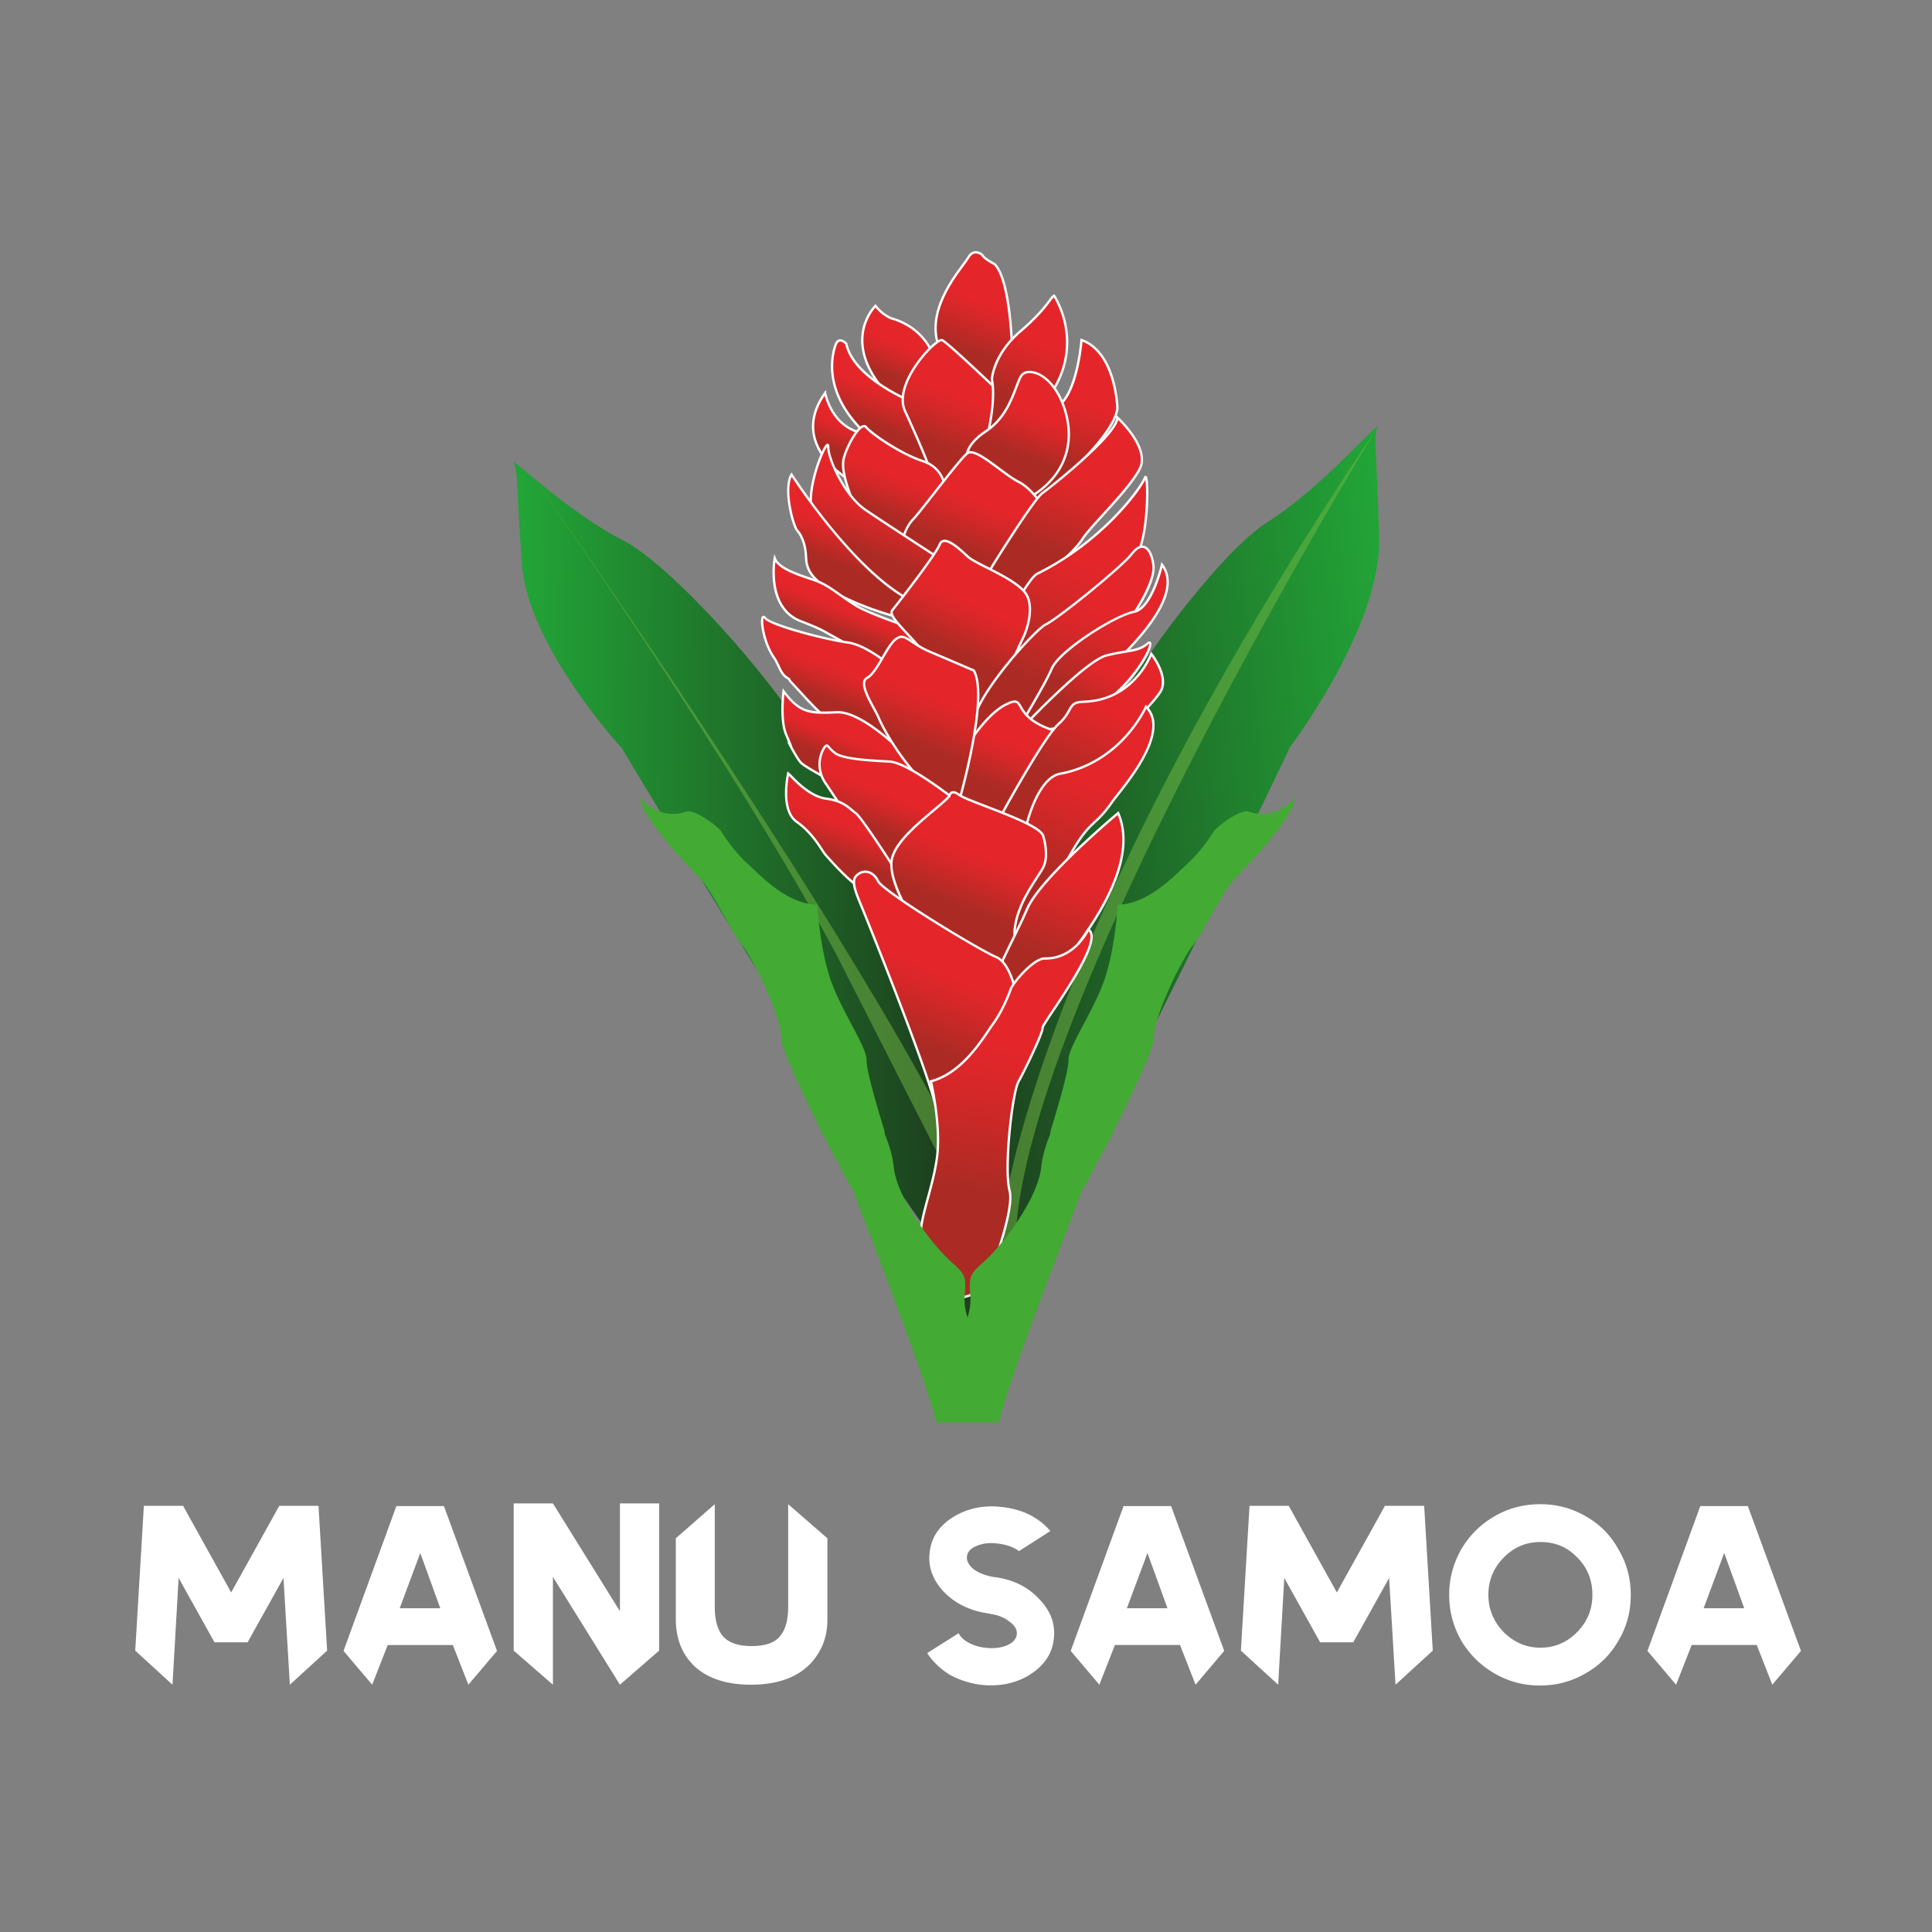 <svg width="400" height="400" fill="none" xmlns="http://www.w3.org/2000/svg"><rect width="100%" height="100%" fill="#808080" stroke="none"/><path d="M267.103 154.626s18.911-24.861 18.432-43.284c-.489-18.431-1.212-20.8-.403-22.79.791-1.972-11.309 12.358-22.786 19.593-11.513 7.249-35.746 41.028-40.896 56.538-5.157 15.501-12.282 53.566-14.841 61.579-2.566 8.004-10.86 42.316-8.791 56.258 2.051 13.959 69.285-127.894 69.285-127.894z" fill="url(#paint0_linear_1124_3095)"/><path opacity=".5" d="M285.131 88.551s-84.721 138.037-73.954 177.807l-3.968-11.725s4.497-56.977 77.922-166.082z" fill="#75B847"/><path d="M128.734 154.897s-19.448-21.081-20.669-38.047c-1.239-16.962-.787-19.21-1.705-20.946-.909-1.75 11.4 10.292 22.494 15.891 11.127 5.593 36.223 34.384 42.308 48.14 6.095 13.756 16.03 48.055 19.078 55.177 3.061 7.099 13.712 37.848 13.102 50.853-.604 12.995-74.608-111.068-74.608-111.068z" fill="url(#paint1_linear_1124_3095)"/><mask id="a" style="mask-type:luminance" maskUnits="userSpaceOnUse" x="106" y="95" width="98" height="172"><path d="M128.734 154.897s-19.448-21.081-20.669-38.047c-1.239-16.962-.787-19.21-1.705-20.946-.909-1.75 11.4 10.292 22.494 15.891 11.127 5.593 36.223 34.384 42.308 48.14 6.095 13.756 16.03 48.055 19.078 55.177 3.061 7.099 13.712 37.848 13.102 50.853-.604 12.995-74.608-111.068-74.608-111.068z" fill="#fff"/></mask><g mask="url(#a)"><path opacity=".5" d="M106.359 93.065s105.678 148.762 102.655 174.998l-35.149-69.05s-16.86-33.738-67.506-105.948z" fill="#75B847"/></g><path d="M209.576 73.344s-.194-15.089-3.62-18.625c0 0-2.17-1.176-2.417-1.691-.249-.516-2.019-1.624-3.084.311-1.042 1.945-10.231 11.396-5.342 19.974 0 0 8.413 13.557 10.447 9.704 2.02-3.843 4.016-9.673 4.016-9.673z" fill="url(#paint2_linear_1124_3095)"/><path d="M204.538 83.948c-3.074 0-9.362-10.076-9.63-10.508-4.191-7.353 1.775-15.357 4.323-18.774.477-.64.854-1.146 1.012-1.441.571-1.038 1.314-1.239 1.838-1.224.804.021 1.502.559 1.677.922.147.307 1.442 1.11 2.314 1.583l.033.018.026.027c3.452 3.564 3.68 18.17 3.688 18.79v.042l-.013.04c-.02.058-2.026 5.89-4.031 9.707-.277.525-.677.8-1.189.817l-.048.001zm-2.507-31.464c-.55 0-1.008.326-1.363.972-.174.324-.541.817-1.05 1.499-2.491 3.342-8.324 11.167-4.294 18.238 1.786 2.878 6.945 10.356 9.245 10.27.331-.01.586-.194.778-.559 1.901-3.617 3.807-9.078 3.987-9.598-.015-.88-.316-15.008-3.525-18.393-.441-.24-2.227-1.238-2.487-1.781-.102-.21-.637-.631-1.254-.648h-.037z" fill="#fff"/><path d="M193.1 73.313s-1.778-5.526-8.597-7.417c0 0-1.797-.677-3.237-2.577 0 0-8.086 7.746 3.52 19.38 0 0 4.606 4.92 5.417 1.376.81-3.527 2.897-10.762 2.897-10.762z" fill="url(#paint3_linear_1124_3095)"/><path d="M188.928 85.6c-1.738 0-4.207-2.615-4.319-2.735-4.241-4.252-6.371-8.479-6.325-12.558.051-4.464 2.701-7.054 2.814-7.162l.196-.188.164.216c1.326 1.75 2.985 2.44 3.122 2.494 6.855 1.907 8.731 7.515 8.749 7.572l.023.07-.02.07c-.021.073-2.095 7.27-2.893 10.75-.181.79-.559 1.269-1.124 1.421a1.477 1.477 0 01-.387.05zm-7.679-21.91c-.597.674-2.444 3.045-2.482 6.633-.04 3.941 2.042 8.048 6.19 12.206.772.825 3.029 2.88 4.232 2.554.384-.103.638-.45.778-1.062.758-3.302 2.655-9.925 2.878-10.701-.106-.293-.588-1.503-1.689-2.872-1.16-1.442-3.267-3.362-6.718-4.319l-.02-.006c-.073-.028-1.739-.67-3.169-2.433z" fill="#fff"/><path d="M170.838 81.348s1.246 7.42 8.282 8.416l-3.911 9.152s-11.904-7.045-4.371-17.568z" fill="url(#paint4_linear_1124_3095)"/><path d="M175.323 99.265l-.237-.14c-.23-.136-5.631-3.388-6.779-8.841-.628-2.982.158-6.036 2.335-9.077l.338-.472.097.573c.012.072 1.303 7.258 8.077 8.216l.313.044-4.144 9.697zm-4.598-17.33c-1.859 2.777-2.513 5.55-1.945 8.249.973 4.617 5.265 7.684 6.318 8.376l3.678-8.606c-5.749-.988-7.596-6.286-8.051-8.018z" fill="#fff"/><path d="M191.431 84.292s-14.484-5.1-16.213-13.118c0 0-1.506-1.682-2.209.212-.706 1.918-3.36 11.106 8.781 20.585 12.146 9.472 16.496 10.4 13.039 3.074-3.454-7.299-3.398-10.753-3.398-10.753z" fill="url(#paint5_linear_1124_3095)"/><path d="M194.86 100.135c-.854 0-2.105-.463-3.783-1.396-2.319-1.29-5.494-3.503-9.436-6.578-5.191-4.052-8.319-8.516-9.297-13.269-.762-3.706.051-6.542.437-7.589.226-.608.561-.959.996-1.041.803-.152 1.587.714 1.62.75l.043.048.013.063c1.681 7.793 15.914 12.89 16.057 12.94l.165.059-.003.174c0 .049.001 3.518 3.375 10.645 1.266 2.685 1.5 4.295.712 4.925-.224.179-.523.269-.899.269zm-20.888-29.407a.56.56 0 00-.106.01c-.257.048-.469.295-.631.733-.371 1.007-1.155 3.74-.417 7.324.954 4.637 4.023 9.006 9.12 12.985 10.201 7.956 12.849 8.244 13.519 7.708.326-.26.648-1.17-.847-4.34-3.053-6.449-3.384-9.892-3.418-10.685a48.282 48.282 0 01-7.343-3.515c-5.12-3.038-8.098-6.287-8.854-9.657-.192-.197-.634-.563-1.023-.563z" fill="#fff"/><path d="M206.412 80.688s-10.181-9.745-11.343-10.26c-1.174-.543-10.367 8.935-7.679 14.705 2.682 5.77 6.3 14.226 6.191 15.565-.106 1.324 4.287 3.11 4.287 3.11l8.729-12.973-.185-10.147z" fill="url(#paint6_linear_1124_3095)"/><path d="M197.958 104.106l-.182-.074c-.761-.309-4.551-1.925-4.437-3.353.094-1.157-3.062-8.76-6.168-15.444-2.029-4.355 2.443-10.526 5.091-13.18.813-.816 2.272-2.14 2.908-1.846 1.164.515 10.364 9.304 11.409 10.304l.072.07.189 10.324-8.882 13.199zm-3.022-33.46c-.354 0-1.806 1.01-3.591 3.128-2.796 3.317-5.245 8.016-3.736 11.257 1.773 3.814 6.344 14.066 6.213 15.686-.062.764 2.217 2.061 3.955 2.792l8.577-12.746-.182-9.97c-2.878-2.753-10.288-9.739-11.202-10.144a.129.129 0 00-.034-.004z" fill="#fff"/><path d="M204.229 90.976s2.08-7.47 1.137-12.444c0 0 .258-5.093 5.838-9.886 5.568-4.784 6.156-6.9 7.029-7.42 0 0 6.457 9.487-.565 20.14-7.034 10.65-13.439 9.61-13.439 9.61z" fill="url(#paint7_linear_1124_3095)"/><path d="M204.721 91.246c-.325 0-.51-.028-.532-.032l-.267-.043.072-.26c.021-.074 2.054-7.475 1.133-12.334l-.005-.029.001-.029c.011-.212.328-5.25 5.922-10.057 3.713-3.19 5.223-5.218 6.034-6.308.437-.586.7-.94 1.029-1.136l.196-.117.128.189c.067.098 1.65 2.455 2.388 6.164.681 3.423.721 8.673-2.952 14.245-2.023 3.064-5.308 7.093-9.463 8.887-1.703.736-3.002.86-3.684.86zm-.186-.489c.549.02 1.896-.037 3.719-.832 2.224-.97 5.626-3.265 9.211-8.692 3.577-5.427 3.543-10.535 2.884-13.865-.591-2.992-1.778-5.126-2.18-5.79-.195.184-.411.474-.702.865-.822 1.105-2.353 3.162-6.107 6.386-5.233 4.496-5.72 9.289-5.752 9.688.485 2.599.149 5.859-.22 8.14a46.599 46.599 0 01-.853 4.1z" fill="#fff"/><path d="M213.35 105.12s17.047-13.538 17.997-20.548c0 0-.253-11.648-7.434-14.172 0 0-.932 12.59-5.838 14.172-4.884 1.583-7.54 8.43-7.357 8.836.19.42 2.632 11.712 2.632 11.712z" fill="url(#paint8_linear_1124_3095)"/><path d="M213.195 105.551l-.083-.38c-.97-4.488-2.468-11.299-2.616-11.666-.129-.286.271-1.276.521-1.84 1.266-2.857 3.765-6.28 6.983-7.323 4.696-1.515 5.662-13.835 5.671-13.96l.023-.315.298.105c3.012 1.059 5.281 3.891 6.562 8.192.959 3.221 1.033 6.174 1.034 6.203v.02l-.002.018c-.402 2.962-3.573 7.35-9.426 13.043a130.803 130.803 0 01-8.661 7.662l-.304.241zm-2.245-12.21c.241.7 2.087 9.198 2.552 11.345 2.289-1.859 16.719-13.8 17.602-20.127-.017-.515-.451-11.218-6.978-13.82-.184 2.03-1.36 12.574-5.977 14.064-4.636 1.501-7.198 7.931-7.199 8.538z" fill="#fff"/><path d="M200.278 95.57s-1.33-2.885 3.911-6.327c5.228-3.459 6.075-9.92 7.348-11.566 1.28-1.633 6.107-.539 8.635 6.276 2.509 6.828 1.031 14.461-7.247 19.168l-12.647-7.551z" fill="url(#paint9_linear_1124_3095)"/><path d="M212.922 103.401l-12.833-7.662-.031-.068c-.058-.125-1.355-3.115 3.998-6.63 3.648-2.414 5.147-6.377 6.139-9 .425-1.121.76-2.007 1.151-2.512.484-.618 1.362-.878 2.409-.715 2.066.323 4.896 2.345 6.643 7.055 2.909 7.914.16 15.19-7.353 19.463l-.123.069zm-12.448-7.995l12.454 7.435c3.792-2.187 6.293-5.074 7.436-8.583 1.025-3.15.88-6.685-.419-10.222-1.674-4.513-4.334-6.443-6.265-6.744-.856-.134-1.586.066-1.953.534-.345.447-.669 1.303-1.079 2.387-1.014 2.68-2.547 6.731-6.326 9.232-2.618 1.72-3.517 3.274-3.809 4.276-.257.877-.103 1.492-.039 1.685z" fill="#fff"/><path d="M195.608 101.127s-.004-4.214-4.596-5.675c-4.561-1.478-10.665-5.698-11.676-7-1.011-1.302-3.733 3.184-4.61 6.304-.875 3.102 1.838 8.555 2.046 10.043.201 1.479 1.603 7.276 1.603 7.276s9.446 4.64 12.551-1.293c3.095-5.933 4.682-9.655 4.682-9.655z" fill="url(#paint10_linear_1124_3095)"/><path d="M185.322 114.042c-.59 0-1.214-.05-1.872-.15-2.755-.419-5.084-1.552-5.182-1.6l-.101-.05-.027-.11c-.057-.238-1.407-5.826-1.608-7.3-.056-.401-.326-1.169-.64-2.057-.814-2.309-2.044-5.797-1.399-8.085.703-2.5 2.79-6.412 4.234-6.694.319-.062.595.045.8.309.927 1.194 6.957 5.425 11.559 6.917 2.454.78 3.62 2.342 4.165 3.513.591 1.27.599 2.347.599 2.392v.049l-.02.046c-.016.037-1.626 3.799-4.69 9.672-1.087 2.078-3.08 3.148-5.818 3.148zm-6.739-2.137c1.016.469 9.338 4.098 12.128-1.235 2.869-5.5 4.459-9.138 4.654-9.59-.016-.482-.272-4.076-4.427-5.397-4.519-1.466-10.68-5.648-11.793-7.082-.092-.118-.189-.157-.326-.13-1.026.2-3.082 3.583-3.86 6.35-.604 2.14.595 5.542 1.389 7.793.336.951.6 1.702.663 2.152.182 1.337 1.376 6.324 1.572 7.139z" fill="#fff"/><path d="M216.585 106.047s-2.336-4.581-5.685-6.276c-3.348-1.705-8.912-7.285-10.633-5.92-1.741 1.366-9.573 11.988-11.309 13.783-1.741 1.804-2.422 5.218-2.605 6.421-.138 1.212 8.207 7.036 8.207 7.036s18.468-2.731 22.025-15.044z" fill="url(#paint11_linear_1124_3095)"/><path d="M194.501 121.344l-.078-.055a115.376 115.376 0 01-4.166-3.07c-4.245-3.299-4.174-3.924-4.144-4.191.162-1.064.83-4.653 2.671-6.562.708-.732 2.499-3.022 4.394-5.445 2.763-3.534 5.895-7.54 6.941-8.36 1.257-.998 3.96 1.012 6.822 3.14 1.429 1.063 2.907 2.162 4.07 2.754 1.771.897 3.252 2.587 4.182 3.846 1.003 1.357 1.583 2.488 1.608 2.536l.043.085-.027.092c-1.474 5.106-5.79 9.357-12.48 12.294-5.033 2.209-9.694 2.915-9.741 2.922l-.095.014zm6.454-27.467a.84.84 0 00-.537.164c-1 .785-4.113 4.765-6.859 8.277-1.986 2.54-3.701 4.734-4.427 5.484-1.742 1.806-2.384 5.271-2.539 6.29-.074.646 4.093 3.994 8.026 6.745.681-.111 4.951-.863 9.533-2.877 4.544-1.996 10.333-5.676 12.173-11.887-.335-.625-2.541-4.571-5.533-6.086-1.2-.611-2.695-1.723-4.14-2.798-2.107-1.567-4.453-3.312-5.697-3.312z" fill="#fff"/><path d="M204.965 117.98s8.952-14.528 10.9-15.926c1.929-1.383 15.631-12.29 15.468-15.619 0 0 6.787 6.213 4.684 10.527-2.116 4.305-10.12 11.829-11.897 14.615-1.772 2.768-7.108 7.353-14.022 12.255-6.921 4.897-5.133-5.852-5.133-5.852z" fill="url(#paint12_linear_1124_3095)"/><path d="M207.073 125.351c-.411 0-.778-.101-1.098-.302-2.175-1.363-1.286-6.874-1.247-7.108l.008-.047.025-.04c.366-.595 8.999-14.587 10.965-15.996 2.31-1.658 15.517-12.343 15.367-15.41l-.029-.588.433.397a24.125 24.125 0 013.167 3.687c1.929 2.814 2.472 5.277 1.572 7.124-1.299 2.643-4.693 6.377-7.686 9.67-1.898 2.088-3.537 3.891-4.225 4.969-1.74 2.718-6.875 7.209-14.086 12.322-1.244.88-2.303 1.322-3.166 1.322zm-1.875-7.285c-.081.53-.776 5.44 1.034 6.574.811.508 2.066.17 3.727-1.006 7.163-5.077 12.251-9.52 13.959-12.187.71-1.113 2.361-2.93 4.274-5.034 2.825-3.108 6.341-6.976 7.61-9.557 1.73-3.55-2.953-8.58-4.288-9.91-1.017 3.985-13.97 14.203-15.506 15.305-1.838 1.317-10.28 14.956-10.81 15.815z" fill="#fff"/><path d="M195.205 116.068s-11.981-7.746-16.083-10.55c-4.108-2.831-7.655-10.31-7.644-13.014.03-2.7-5.148 9.233-3.14 13.774 2.007 4.549 18.962 24.499 24.323 20.23 5.354-4.259 2.544-10.44 2.544-10.44z" fill="url(#paint13_linear_1124_3095)"/><path d="M190.827 127.345c-.395 0-.82-.056-1.272-.167-7.09-1.745-19.718-16.902-21.439-20.802-1.006-2.273-.21-6.117.354-8.206.789-2.924 1.938-5.522 2.516-6.115.166-.17.328-.224.481-.161.228.094.255.377.252.613-.011 2.565 3.396 9.957 7.54 12.812 4.051 2.769 15.956 10.468 16.076 10.546l.06.038.029.065c.029.063 2.825 6.403-2.613 10.73-.541.431-1.206.647-1.984.647zm-19.592-34.847c-.444.582-1.418 2.664-2.205 5.46-.597 2.119-1.452 6.005-.472 8.222.805 1.824 4.246 6.464 8.611 11.073 6.856 7.237 10.775 9.03 12.501 9.455 1.192.293 2.147.162 2.839-.389 2.154-1.713 3.227-3.936 3.189-6.607a10.009 10.009 0 00-.687-3.481c-.94-.608-12.121-7.844-16.026-10.513-4.259-2.935-7.761-10.561-7.75-13.215v-.005z" fill="#fff"/><path d="M196.719 142.747s3.678-5.603 7.029-10.161c1.587-2.143 3.086-4.052 4.104-5.024 3.129-3.034 5.3-7.985 6.97-8.813 13.738-6.814 21.525-17.929 22.226-19.833.705-1.909.967 12.105-1.872 16.333-2.732 4.057-5.106 5.924-5.106 5.924s.679 1.112-6.638 4.893c-7.312 3.771-28.976 29.871-30.044 25.494-1.062-4.373 3.331-8.813 3.331-8.813z" fill="url(#paint14_linear_1124_3095)"/><path d="M193.97 152.293a.93.93 0 01-.248-.032c-.202-.056-.465-.214-.57-.644-.449-1.85-.002-4.002 1.293-6.225a15.465 15.465 0 012.083-2.797c.244-.37 3.807-5.776 7.024-10.152 1.916-2.587 3.228-4.193 4.131-5.055 1.543-1.496 2.845-3.456 3.993-5.186 1.197-1.802 2.143-3.226 3.038-3.67 7.293-3.617 12.691-8.364 15.935-11.709 3.894-4.016 5.868-7.169 6.17-7.99.032-.087.117-.316.329-.335.057-.005.2.001.301.172.635 1.073.498 12.885-2.074 16.714-2.426 3.603-4.546 5.472-5.048 5.89a.706.706 0 01-.028.178c-.2.713-1.534 2.13-6.757 4.828-3.234 1.668-9.326 7.771-15.219 13.674-7.599 7.612-12.46 12.338-14.353 12.339zm43.163-52.97c-1.353 2.806-9.217 13.2-22.204 19.643-.779.385-1.739 1.831-2.85 3.504-1.162 1.75-2.479 3.733-4.06 5.266-.872.833-2.205 2.466-4.078 4.994-3.308 4.5-6.985 10.094-7.021 10.15l-.031.038c-.042.043-4.285 4.396-3.267 8.585.053.217.151.27.23.292.047.014.099.02.156.02 1.791 0 8.252-6.472 13.973-12.203 5.919-5.929 12.039-12.059 15.339-13.761 6.241-3.225 6.513-4.451 6.523-4.584l-.092-.152.169-.132c.023-.019 2.379-1.896 5.054-5.869 1.436-2.138 1.965-6.697 2.153-9.225.23-3.102.149-5.597.006-6.565z" fill="#fff"/><path d="M187.66 128.173s-5.322-.995-11.893-4.007c-8.146-3.707-8.811-6.403-8.887-8.917-.086-2.523-.923-4.4-1.809-5.399-.884-.995-2.966-8.723-1.189-11.594 0 0 13.093 20.502 25.162 26.308 12.08 5.779-1.384 3.609-1.384 3.609z" fill="url(#paint15_linear_1124_3095)"/><path d="M192.024 128.815c-.372 0-.805-.016-1.309-.05-1.551-.106-3.078-.351-3.094-.353l-.006-.001c-.053-.01-5.427-1.035-11.949-4.025-8.194-3.73-8.946-6.447-9.028-9.129-.073-2.134-.727-4.095-1.748-5.246-1.011-1.139-3.004-8.991-1.214-11.882l.202-.327.207.324c.033.05 3.323 5.184 8.042 10.958 4.347 5.318 10.828 12.283 17.022 15.262 3.855 1.845 5.393 2.973 5.143 3.775-.105.335-.481.694-2.268.694zm-4.322-.88c3.169.51 5.975.529 6.128.041.039-.124-.015-.861-4.891-3.194-11.13-5.354-23.247-23.33-25.037-26.051-1.381 3.027.586 10.099 1.349 10.959 1.095 1.233 1.794 3.308 1.87 5.551.077 2.525.804 5.09 8.746 8.705 6.412 2.939 11.69 3.961 11.835 3.989z" fill="#fff"/><path d="M192.285 131.252s-11.273-3.73-14.497-5.544c-3.224-1.795-5.777-4.345-8.772-5.439-3.023-1.086-7.726-2.343-8.617-4.676 0 0-1.906 10.129 5.275 12.969 1.804.719 3.819 1.487 5.232 2.297 4.237 2.419 6.835 3.5 7.902 5.833 1.429 3.115 10.495 2.636 10.495 2.636s8.262-.845 2.982-8.076z" fill="url(#paint16_linear_1124_3095)"/><path d="M187.966 139.599c-2.634 0-8.229-.302-9.377-2.806-.852-1.864-2.707-2.891-5.779-4.592-.639-.354-1.301-.72-2.023-1.132-1.246-.714-2.957-1.393-4.612-2.048l-.589-.235c-3.021-1.194-4.916-3.871-5.481-7.739-.422-2.894.038-5.394.058-5.499l.158-.841.305.799c.722 1.891 4.243 3.089 7.073 4.051.494.168.962.327 1.399.484 1.798.657 3.413 1.81 5.123 3.03 1.167.834 2.374 1.695 3.686 2.426 3.168 1.782 14.343 5.488 14.456 5.525l.073.025.046.062c1.68 2.302 2.194 4.229 1.526 5.727-1.04 2.335-4.531 2.718-4.679 2.733-.087.005-.602.03-1.363.03zm-27.426-23.254c-.262 2.323-.598 9.689 5.224 11.992l.589.234c1.671.662 3.398 1.347 4.674 2.078.719.41 1.379.776 2.018 1.129 3.05 1.689 5.065 2.805 5.984 4.813 1.345 2.932 10.174 2.501 10.263 2.496.021-.003 3.35-.37 4.275-2.449.585-1.316.104-3.059-1.43-5.181-1.065-.353-11.36-3.79-14.466-5.538-1.335-.743-2.553-1.613-3.731-2.454-1.682-1.201-3.271-2.335-5.006-2.969a87.26 87.26 0 00-1.391-.481c-2.602-.885-5.77-1.962-7.003-3.67z" fill="#fff"/><path d="M212.038 131.591s2.751-6.149-.07-9.224c-2.788-3.066-9.946-5.562-11.642-7.172-1.73-1.619-4.909-4.621-5.777-2.45-.864 2.147-8.399 11.851-9.792 13.583-1.4 1.732 7.052 7.352 9.957 14.203 2.912 6.847 11.065 7.669 12.207 3.514 1.103-4.156 5.117-12.454 5.117-12.454z" fill="url(#paint17_linear_1124_3095)"/><path d="M202.961 146.817c-2.89 0-6.638-1.882-8.47-6.191-1.488-3.507-4.427-6.669-6.788-9.21-2.374-2.554-3.942-4.241-3.135-5.24 1.758-2.187 8.931-11.471 9.756-13.522.195-.488.511-.784.939-.879 1.424-.318 3.685 1.8 5.181 3.2l.046.043c.658.625 2.21 1.409 4.008 2.316 2.652 1.339 5.952 3.006 7.647 4.87 1.206 1.314 1.605 3.378 1.153 5.97a16.384 16.384 0 01-1.041 3.516l-.003.006c-.04.083-4.016 8.325-5.1 12.411-.429 1.559-1.836 2.566-3.765 2.696-.14.009-.283.014-.428.014zm-7.386-34.592a.919.919 0 00-.207.022c-.266.059-.461.251-.596.587-.901 2.242-8.796 12.363-9.828 13.646-.544.672 1.151 2.496 3.113 4.607 2.387 2.568 5.358 5.765 6.879 9.35 1.832 4.307 5.649 6.069 8.421 5.883 1.74-.117 2.953-.969 3.33-2.339 1.087-4.095 5.026-12.276 5.13-12.491.071-.16 2.629-6.063-.029-8.96-1.636-1.799-4.892-3.443-7.508-4.764-1.832-.925-3.413-1.723-4.122-2.396l-.044-.041c-1.179-1.104-3.316-3.104-4.539-3.104z" fill="#fff"/><path d="M185.407 138.655s-5.727-5.124-9.991-5.653c-4.28-.538-15.854-3.559-17.005-5.051-1.178-1.492-.749 4.499 1.856 8.235.943 1.338 1.284 3.174 2.526 4.024 1.257.846 0 0 1.248 1.284 1.261 1.294 5.324 6.069 7.737 7.697 2.403 1.645 9.367 5.887 9.367 5.887s10.337 4.866 8.399-1.84c-1.912-6.706-4.137-14.583-4.137-14.583z" fill="url(#paint18_linear_1124_3095)"/><path d="M187.316 157.021c-2.574 0-6.082-1.633-6.275-1.724l-.022-.012c-.07-.042-6.997-4.264-9.378-5.895-1.877-1.266-4.663-4.329-6.507-6.356-.525-.577-.978-1.075-1.267-1.371-.528-.544-.656-.75-.683-.892-.077-.058-.253-.176-.527-.361-.825-.565-1.276-1.529-1.713-2.462-.26-.556-.529-1.132-.875-1.623-.979-1.403-1.79-3.348-2.227-5.335-.108-.493-.616-2.972.008-3.435.106-.078.39-.211.75.246 1.043 1.353 12.32 4.392 16.845 4.962 1.807.224 4.062 1.255 6.702 3.064a37.943 37.943 0 013.42 2.647l.053.047.019.068a7255.1 7255.1 0 004.137 14.582c.445 1.539.296 2.639-.442 3.268-.493.421-1.209.582-2.018.582zm-6.057-2.156c.142.066 1.591.73 3.236 1.2 2.221.635 3.786.637 4.526.006.58-.495.678-1.426.291-2.766-1.798-6.3-3.896-13.725-4.119-14.516-.582-.509-5.881-5.059-9.808-5.547-3.87-.487-15.885-3.482-17.166-5.143a.688.688 0 00-.107-.114c-.298.596.179 4.946 2.353 8.063.37.525.648 1.12.917 1.695.428.914.832 1.778 1.547 2.267.718.484.736.496.733.669.019.041.113.195.552.646.295.303.728.78 1.278 1.384 1.717 1.887 4.591 5.047 6.421 6.281 2.326 1.593 9.024 5.679 9.346 5.875z" fill="#fff"/><path d="M233.091 129.43s6.299-8.339 5.707-12.517c-.493-3.513-2.265-5.083-4.432-2.284-2.166 2.818-15.46 13.567-17.895 14.683-2.431 1.104-21.622 22.221-12.98 24.057 8.65 1.854 29.03-17.301 29.636-23.396" fill="url(#paint19_linear_1124_3095)"/><path d="M204.75 153.737c-.455 0-.893-.042-1.311-.131-1.44-.307-2.244-1.136-2.389-2.467-.377-3.462 3.996-9.599 6.636-12.949 3.562-4.52 7.593-8.602 8.684-9.098 2.399-1.1 15.616-11.764 17.804-14.61 1.167-1.509 2.118-1.638 2.711-1.48 1.061.281 1.845 1.695 2.152 3.877.599 4.229-5.494 12.353-5.753 12.697l-.386-.292c.062-.082 6.231-8.306 5.66-12.337-.274-1.952-.946-3.252-1.797-3.478-.647-.172-1.409.281-2.204 1.308-2.209 2.873-15.561 13.643-17.986 14.755-.897.408-4.747 4.188-8.506 8.958-4.479 5.684-6.8 10.158-6.534 12.597.122 1.115.779 1.784 2.009 2.045 3.028.65 7.909-1.338 13.746-5.597 7.816-5.702 15.252-14.084 15.6-17.586l.481.047c-.366 3.68-7.747 12.058-15.796 17.93-3.108 2.268-8.636 5.81-12.821 5.811z" fill="#fff"/><path d="M240.578 116.913s-2.094 9.094-5.793 9.758c-3.672.656-15.465 7.94-17.07 11.848-1.646 3.911-7.846 13.624-7.719 14.185.133.575 12.15-6.081 13.842-8.659 1.673-2.578 23.111-18.685 16.74-27.132z" fill="url(#paint20_linear_1124_3095)"/><path d="M210.045 152.979a.288.288 0 01-.285-.22c-.072-.317.501-1.348 2.79-5.273 1.807-3.099 4.056-6.956 4.941-9.06 1.044-2.54 5.837-5.918 7.85-7.252 3.722-2.467 7.588-4.417 9.401-4.741 3.5-.628 5.579-9.485 5.599-9.574l.117-.506.312.414c2.242 2.973 1.392 7.202-2.527 12.57-3.239 4.437-7.91 8.782-11.002 11.657-1.601 1.489-2.866 2.665-3.201 3.183-1.617 2.464-12.706 8.802-13.995 8.802zm.19-.288zm30.447-35.197c-.518 1.987-2.53 8.818-5.855 9.415-3.781.676-15.359 7.977-16.889 11.702-.899 2.136-3.156 6.007-4.97 9.118-1.14 1.955-2.312 3.966-2.643 4.708 1.881-.642 11.788-6.206 13.309-8.525.368-.566 1.589-1.701 3.278-3.272 3.078-2.863 7.729-7.189 10.941-11.588 3.585-4.912 4.535-8.797 2.829-11.558z" fill="#fff"/><path d="M211.732 150.593s12.892-13.729 17.319-14.877c4.427-1.14 6.471-.733 8.484-2.424 1.894-1.61-.561 5.218-7.353 11.016-7.525 6.411-13.143 7.619-18.45 6.285z" fill="url(#paint21_linear_1124_3095)"/><path d="M215.514 151.315c-1.279 0-2.554-.164-3.842-.488l-.399-.1.282-.3c.528-.562 12.991-13.793 17.435-14.945 1.577-.407 2.828-.613 3.931-.796 1.932-.319 3.208-.53 4.457-1.579.495-.421.761-.32.897-.16.462.542-.561 2.634-1.577 4.261-.929 1.485-2.989 4.406-6.36 7.283-5.428 4.626-10.145 6.824-14.824 6.824zm-3.319-.86c5.687 1.278 11.206-.688 17.829-6.332 5.493-4.689 7.997-9.949 7.893-10.806a1.154 1.154 0 00-.227.159c-1.352 1.136-2.68 1.355-4.69 1.688-1.094.18-2.333.385-3.89.786-3.946 1.023-14.988 12.481-16.915 14.505z" fill="#fff"/><path d="M188.683 157.538s-9.65-10.341-15.425-10.07c-5.781.276-7.748.05-11.031-4.355 0 0-.75 5.915.525 8.94 1.189 2.817 1.108 2.736 1.108 2.736s1.279 2.383 1.915 3.066c.619.696 3.28 2.098 6.258 3.87 2.978 1.755 22.135.887 16.65-4.187z" fill="url(#paint22_linear_1124_3095)"/><path d="M178.179 162.793c-2.665 0-5.25-.26-6.268-.859-.847-.505-1.686-.989-2.425-1.416-1.987-1.147-3.422-1.975-3.891-2.503-.645-.694-1.894-3.013-1.947-3.112l-.765-1.424.347.344c-.16-.39-.385-.93-.7-1.676-1.285-3.05-.572-8.82-.541-9.064l.075-.595.358.481c3.28 4.4 5.213 4.525 10.826 4.257 2.455-.114 5.835 1.563 10.042 4.988a63.16 63.16 0 015.565 5.153c1.378 1.278 1.151 2.24.718 2.822-1.375 1.85-6.567 2.378-8.735 2.519-.857.056-1.763.085-2.659.085zm-14.105-8.118c.012.023 1.272 2.362 1.879 3.015.421.473 1.975 1.37 3.774 2.409.741.428 1.581.913 2.431 1.418 1.107.653 4.825.957 8.649.708 4.31-.28 7.521-1.171 8.378-2.324.171-.23.692-.93-.665-2.185l-.013-.013c-.024-.025-2.44-2.605-5.526-5.117-4.053-3.298-7.41-4.983-9.71-4.877-5.473.262-7.659.142-10.866-3.965-.147 1.571-.429 5.843.571 8.215.716 1.697 1.013 2.399 1.095 2.717l.003-.001z" fill="#fff"/><path d="M199.339 155.816s4.423-7.814 9.064-10.021c4.64-2.207.05 2.903 11.421 5.946l-10.998 18.725-10.099-1.451.253-13.164" fill="url(#paint23_linear_1124_3095)"/><path d="M208.954 170.729l-10.472-1.505.258-13.377.483.009-.249 12.95 9.728 1.398 10.755-18.313c-6.207-1.724-7.548-4.045-8.354-5.441-.596-1.033-.756-1.311-2.594-.437-4.52 2.149-8.913 9.844-8.957 9.922l-.421-.238a43.021 43.021 0 012.809-4.21c2.26-2.99 4.401-4.978 6.361-5.911 2.151-1.022 2.542-.545 3.221.632.782 1.354 2.09 3.62 8.366 5.299l.307.083-11.241 19.139z" fill="#fff"/><path d="M198.202 167.234s6.699-22.602 3.42-28.408c0 0-4.115-1.781-8.811-3.766-4.694-1.954-5.342-4.161-7.282-2.781-1.931 1.397-3.921 6.991-6.01 8.076-2.062 1.067 1.612 6.308 2.358 8.162.783 1.877 6.905 13.987 16.325 18.717z" fill="url(#paint24_linear_1124_3095)"/><path d="M198.35 167.579l-.258-.129c-9.014-4.527-15.26-16.012-16.439-18.84-.174-.433-.514-1.059-.907-1.784-1.085-1.999-2.436-4.487-2.009-5.878a1.31 1.31 0 01.67-.808c1.052-.546 2.126-2.388 3.166-4.169.962-1.649 1.87-3.206 2.813-3.888 1.304-.927 2.143-.367 3.534.561.9.6 2.133 1.422 3.983 2.193a1243.07 1243.07 0 018.814 3.767l.075.033.04.07c1.389 2.46 1.236 8.027-.454 16.547-1.253 6.314-2.929 11.992-2.945 12.048l-.083.277zm-11.681-35.488c-.314 0-.627.119-1.001.385-.858.621-1.783 2.206-2.678 3.739-1.074 1.84-2.184 3.744-3.36 4.354a.831.831 0 00-.43.521c-.368 1.197.984 3.687 1.971 5.506.4.738.746 1.375.93 1.831 1.152 2.763 7.208 13.91 15.949 18.458.748-2.602 6.308-22.46 3.399-27.87-.583-.252-4.437-1.917-8.733-3.732-1.892-.788-3.148-1.625-4.064-2.237-.881-.587-1.432-.955-1.983-.955z" fill="#fff"/><path d="M206.92 169.453s9.098-16.758 12.234-19.552c3.143-2.795 1.791-4.522 5.142-4.608 8.415-.227 12.548-6.294 14.081-9.903 0 0 3.893 4.911 1.773 7.985-2.139 3.075-3.202 3.148-4.911 6.897-2.528 5.544-3.166 2.735-7.195 7.176-4.047 4.422-12.175 18.571-21.124 12.005z" fill="url(#paint25_linear_1124_3095)"/><path d="M211.726 171.393c-1.711 0-3.365-.581-4.95-1.745l-.171-.125.101-.185c.373-.686 9.155-16.827 12.286-19.617 1.26-1.121 1.772-2.052 2.184-2.8.601-1.093.999-1.816 3.112-1.87 3.653-.098 6.839-1.317 9.468-3.623 2.484-2.178 3.821-4.777 4.397-6.133l.159-.374.253.319c.164.206 3.979 5.088 1.782 8.273-.818 1.176-1.487 1.925-2.078 2.587-.986 1.104-1.764 1.976-2.812 4.272-1.484 3.255-2.366 3.716-3.588 4.354-.872.455-1.957 1.022-3.647 2.884-.686.75-1.484 1.773-2.407 2.957-2.255 2.892-5.061 6.492-8.286 8.741-1.993 1.39-3.932 2.085-5.803 2.085zm-4.493-2.012c7.164 5.045 13.798-3.465 18.2-9.111.93-1.192 1.733-2.222 2.432-2.986 1.746-1.925 2.874-2.514 3.78-2.987 1.179-.615 1.957-1.022 3.372-4.125 1.078-2.364 1.918-3.305 2.892-4.395.581-.65 1.24-1.388 2.041-2.54 1.688-2.447-.721-6.236-1.522-7.367-.666 1.462-2.015 3.872-4.353 5.922-2.717 2.382-6.005 3.641-9.774 3.743-1.836.047-2.125.572-2.701 1.619-.407.739-.965 1.752-2.286 2.928-2.892 2.576-11.071 17.452-12.081 19.299z" fill="#fff"/><path d="M198.689 166.334s-10.44-8.425-14.529-8.66c-4.081-.217-9.623-.516-11.249-1.745-1.616-1.235-1.506-2.004-2.125-1.294-.593.71-2.257 4.007.147 7.543 2.417 3.527 3.679 5.878 6.43 8.198 2.738 2.297 5.684 9.012 10.197 10.486 4.515 1.484 11.129-14.528 11.129-14.528z" fill="url(#paint26_linear_1124_3095)"/><path d="M188.157 181.199c-.227 0-.451-.035-.671-.107-2.97-.97-5.235-4.093-7.232-6.849-1.073-1.48-2.087-2.878-3.045-3.682-2.232-1.882-3.521-3.822-5.152-6.279-.415-.624-.843-1.269-1.322-1.968-2.486-3.657-.738-7.11-.133-7.834.188-.216.355-.357.566-.359.256.002.42.189.678.476.254.284.603.673 1.214 1.139 1.572 1.189 7.314 1.494 11.114 1.696 1.742.101 4.743 1.601 8.922 4.46a103.308 103.308 0 015.746 4.253l.141.114-.069.167c-.261.631-6.158 14.773-10.757 14.773zm-16.994-26.595c.005.003-.048.024-.193.19-.552.661-2.151 3.841.164 7.248.481.701.91 1.347 1.326 1.973 1.673 2.519 2.882 4.339 5.061 6.176 1.003.842 2.033 2.263 3.124 3.768 1.955 2.696 4.17 5.752 6.992 6.674 3.483 1.144 8.877-9.72 10.76-14.224-1.258-1-10.538-8.28-14.25-8.494-4.088-.217-9.689-.514-11.38-1.794-.648-.495-1.029-.92-1.281-1.201-.126-.141-.269-.3-.323-.316z" fill="#fff"/><path d="M237.261 146.324s-5.01 11.531-17.785 13.873c-4.18.76-6.853 8.8-7.628 13.846-.767 5.047-5.237 23.197-2.517 24.436 2.729 1.231 11.438-20.072 11.438-20.072 4.898-9.058 5.653-6.824 9.469-12.349 1.664-2.442 12.531-14.254 7.023-19.734z" fill="url(#paint27_linear_1124_3095)"/><path d="M209.575 198.773a.818.818 0 01-.342-.073c-2.117-.964-.526-9.887 1.441-19.74.411-2.06.767-3.839.936-4.953.802-5.221 3.548-13.271 7.824-14.048 6.524-1.196 10.961-4.861 13.534-7.725 2.796-3.112 4.06-5.978 4.072-6.007l.142-.324.251.249c4.895 4.872-2.632 14.449-5.847 18.538-.514.655-.92 1.172-1.147 1.504-1.533 2.219-2.577 3.2-3.587 4.148-1.509 1.418-2.935 2.756-5.863 8.169-.38.931-7.764 18.884-11.004 20.176a1.101 1.101 0 01-.41.086zm27.754-52.025c-.419.851-1.7 3.245-3.989 5.796-2.625 2.925-7.153 6.669-13.819 7.891-2.239.407-3.909 3.042-4.916 5.181-1.131 2.403-2.072 5.567-2.517 8.464-.171 1.124-.527 2.909-.94 4.975-.735 3.684-1.651 8.269-2.127 12.095-.673 5.414-.148 6.855.412 7.11.1.045.223.038.373-.022 2.453-.978 8.098-13.459 10.741-19.922l.011-.024c2.969-5.491 4.423-6.857 5.963-8.302.991-.931 2.017-1.894 3.519-4.07.235-.344.646-.867 1.166-1.529 3.078-3.916 10.212-12.992 6.123-17.643z" fill="#fff"/><path d="M185.773 180.718s-7.366-11.545-8.617-12.381c-1.25-.842-2.301-2.487-6.129-2.985-3.839-.515-7.222-4.748-7.841-5.223 0 0-1.741 7.561 1.75 10.007 3.482 2.447 5.141 5.833 5.89 6.728.755.896 5.404 6.142 7.624 7.096 2.243.954 8.94 4.693 8.94 4.693s1.218-4.987-1.617-7.935z" fill="url(#paint28_linear_1124_3095)"/><path d="M187.549 189.019l-.278-.155c-.066-.037-6.711-3.743-8.916-4.682-2.475-1.063-7.663-7.101-7.714-7.162-.18-.215-.401-.553-.681-.981-.939-1.437-2.512-3.842-5.163-5.705-1.495-1.047-2.286-3.163-2.287-6.119a20.42 20.42 0 01.44-4.14l.084-.367.299.229c.124.096.318.295.61.596 1.211 1.247 4.046 4.167 7.116 4.58 3.063.398 4.377 1.505 5.433 2.394.276.233.537.453.799.629 1.263.845 8.224 11.729 8.673 12.431 1.191 1.249 1.855 3.052 1.922 5.217.05 1.629-.249 2.875-.262 2.927l-.075.308zm-24.212-28.415c-.295 1.604-1.118 7.333 1.737 9.334 2.728 1.917 4.332 4.37 5.291 5.837.271.414.485.742.646.934.994 1.179 5.459 6.137 7.534 7.028 1.989.847 7.349 3.809 8.673 4.544.201-1.124.687-4.997-1.62-7.396l-.029-.037c-2.041-3.199-7.556-11.647-8.547-12.31a9.984 9.984 0 01-.842-.661c-1.007-.849-2.261-1.905-5.184-2.285-3.238-.435-6.155-3.439-7.4-4.723l-.259-.265z" fill="#fff"/><path d="M216.016 173.175s1.169 3.663.101 6.136c-1.046 2.488-8.408 10.491-5.331 18.26 3.098 7.778-3.604 4.038-3.604 4.038l-17.274-9.767s-6.57-9.569-5.164-14.358c1.384-4.779 9.523-10.052 11.814-12.657 0 0 .214-1.645 2.089-.216 1.865 1.419 16.853 5.823 17.369 8.564z" fill="url(#paint29_linear_1124_3095)"/><path d="M210.071 202.746c-1.328 0-2.918-.876-3.007-.926l-17.323-9.796-.032-.046c-.271-.394-6.619-9.719-5.197-14.562.985-3.404 5.183-6.931 8.556-9.766 1.38-1.16 2.576-2.165 3.265-2.933.041-.191.189-.669.641-.857.466-.194 1.078-.006 1.819.558.616.469 2.842 1.322 5.42 2.31 6.598 2.528 11.676 4.604 12.037 6.387.09.287 1.158 3.816.089 6.292-.227.539-.724 1.304-1.355 2.273-2.378 3.657-6.36 9.777-3.973 15.802 1.016 2.551 1.107 4.145.278 4.873-.325.284-.756.391-1.218.391zm-19.994-11.087l17.224 9.74c.738.411 2.839 1.321 3.669.592.445-.391.735-1.459-.409-4.331-2.478-6.257 1.588-12.508 4.018-16.244.617-.948 1.104-1.698 1.315-2.199 1.019-2.362-.097-5.933-.109-5.969l-.007-.028c-.313-1.663-7.188-4.298-11.738-6.041-2.72-1.042-4.869-1.865-5.54-2.376-.577-.44-1.053-.616-1.34-.497-.299.125-.362.548-.362.553l-.01.073-.049.055c-.704.801-1.935 1.836-3.36 3.033-3.147 2.645-7.458 6.268-8.403 9.532-1.309 4.459 4.615 13.386 5.101 14.107z" fill="#fff"/><path d="M231.499 168.337s-15.949 13.304-18.789 19.747c-2.83 6.452-6.285 12.313-6.247 14.253.03 1.94 1.811 11.897 4.074 8.311 2.28-3.576 27.587-27.073 20.962-42.311z" fill="url(#paint30_linear_1124_3095)"/><path d="M209.558 211.663a.935.935 0 01-.249-.035c-1.93-.542-3.067-7.911-3.088-9.288-.025-1.282 1.352-4.088 3.096-7.641.999-2.034 2.131-4.341 3.172-6.712 1.19-2.702 4.728-6.863 10.514-12.368a193.72 193.72 0 018.341-7.468l.248-.207.128.296c2.38 5.475.95 12.642-4.251 21.304-4.284 7.134-10.191 13.745-13.721 17.694-1.52 1.7-2.618 2.929-3.007 3.54-.371.588-.768.885-1.183.885zm21.845-42.93c-2.043 1.728-15.881 13.57-18.472 19.448-1.044 2.381-2.179 4.692-3.18 6.731-1.647 3.356-3.069 6.253-3.046 7.42.029 1.926 1.327 8.435 2.734 8.83.275.078.576-.139.894-.643.411-.645 1.519-1.886 3.054-3.603 6.913-7.736 23.027-25.768 18.016-38.183z" fill="#fff"/><path d="M210.986 209.038s-1.017-9.328-4.739-10.893c-3.719-1.547-23.391-13.565-24.454-15.714-1.063-2.147-2.901-2.297-4.002-1.524-1.092.756-1.562 1.561.108 5.594 1.662 4.038 14.021 34.611 15.875 42.723 1.872 8.117 8.591-.891 8.591-.891l8.621-19.295z" fill="url(#paint31_linear_1124_3095)"/><path d="M196.57 232.856a2.4 2.4 0 01-.494-.05c-1.203-.253-2.058-1.44-2.539-3.527-1.75-7.656-13.137-36.064-15.862-42.686-1.626-3.924-1.321-4.987-.023-5.884a2.602 2.602 0 012.143-.388c.638.162 1.54.642 2.213 2.003.435.879 4.705 3.939 11.143 7.985 5.614 3.528 11.407 6.872 13.188 7.613 3.81 1.602 4.844 10.703 4.887 11.09l.007.065-8.675 19.401c-.141.189-3.299 4.378-5.988 4.378zm-17.426-52.133c-.432 0-.857.131-1.215.382-.97.671-1.44 1.362.193 5.304 2.728 6.629 14.129 35.074 15.886 42.762.436 1.887 1.165 2.951 2.167 3.161 2.396.504 5.722-3.785 5.98-4.123L210.737 209c-.099-.822-1.194-9.206-4.585-10.632-3.485-1.45-23.436-13.522-24.577-15.829-.592-1.197-1.36-1.612-1.899-1.749a2.149 2.149 0 00-.532-.067z" fill="#fff"/><path d="M225.31 192.457s-2.668 6.068-8.99 5.986c-2.466-.035-6.703 5.273-7.043 6.295-.33 1.022-1.756 4.599-3.64 7.199-1.903 2.623-6.115 10.174-12.91 11.938 0 0 1.836 7.551 1.418 14.271-.448 6.711-4.267 15.176-3.31 17.911.979 2.745.689 12.613.111 15.171l12.758-3.938s6.51-16.22 5.325-20.743c-1.194-4.526.5-20.153 1.845-22.618 1.363-2.437 5.164-10.346 4.985-11.151-.172-.783 13.308-18.147 9.451-20.321z" fill="url(#paint32_linear_1124_3095)"/><path d="M190.617 271.582l.092-.407c.561-2.482.85-12.365-.103-15.036-.529-1.514.303-4.586 1.267-8.143.853-3.147 1.819-6.714 2.03-9.866.411-6.603-1.393-14.123-1.412-14.198l-.056-.231.231-.06c5.788-1.503 9.746-7.377 11.872-10.533.345-.513.643-.956.903-1.313 1.95-2.693 3.34-6.31 3.605-7.131.376-1.133 4.69-6.463 7.251-6.463h.026l.121.001c5.997 0 8.618-5.784 8.644-5.843l.107-.244.233.131c.383.216.635.565.748 1.038.732 3.059-4.7 11.218-7.947 16.093-1.056 1.587-2.055 3.087-2.129 3.386.116 1.127-3.903 9.295-5.016 11.284-1.266 2.319-3.013 17.924-1.822 22.439.503 1.921-.244 6.026-2.222 12.202-1.465 4.576-3.096 8.651-3.112 8.692l-.043.107-13.268 4.095zm2.398-47.534c.299 1.32 1.745 8.087 1.37 14.113-.213 3.201-1.186 6.793-2.045 9.962-.943 3.479-1.757 6.484-1.278 7.855.951 2.667.728 11.815.198 14.9l12.261-3.785c.56-1.414 6.375-16.28 5.273-20.484-1.231-4.667.509-20.31 1.867-22.796 1.637-2.927 5.069-10.27 4.961-10.984-.062-.281.334-.91 2.205-3.72 2.992-4.494 8.562-12.858 7.878-15.713a1.138 1.138 0 00-.307-.574c-.62 1.19-3.451 5.942-9.082 5.863h-.021c-2.259 0-6.45 5.109-6.789 6.129-.27.835-1.686 4.521-3.674 7.265-.254.351-.55.79-.893 1.299-2.135 3.168-6.084 9.03-11.924 10.67z" fill="#fff"/><path d="M261.278 168.518a7.99 7.99 0 01-2.709-.484 1.401 1.401 0 00-.439-.059c-2.175 0-6.416 3.445-6.855 4.174-.47.809-2.758 4.268-5.318 6.556-.316.285-.696.647-1.125 1.058-2.723 2.614-7.756 7.439-13.422 7.548-.14 2.189-.687 8.998-2.518 14.831-1.045 3.31-2.881 6.774-4.504 9.831-1.664 3.139-3.238 6.105-3.174 7.538.081 1.696-1.733 8.23-3.695 14.602-.034.257-.07.506-.106.764-.805 1.958-1.597 4.359-1.847 6.819-.661 6.385-8.072 16.424-12.66 20.244-2.021 1.895-2.326 2.474-2.014 6.227.137 1.611-.128 3.188-.58 4.624-.451-1.436-.717-3.013-.582-4.624.316-3.753.013-4.332-2.015-6.227-4.587-3.82-11.996-13.859-12.663-20.244-.251-2.46-1.034-4.861-1.848-6.819-.029-.258-.067-.507-.094-.764-1.963-6.372-3.774-12.906-3.702-14.602.063-1.433-1.503-4.399-3.177-7.538-1.618-3.057-3.454-6.521-4.501-9.831-1.831-5.833-2.379-12.642-2.512-14.831-5.673-.109-10.703-4.934-13.423-7.548-.43-.411-.812-.773-1.131-1.058-2.552-2.288-4.847-5.747-5.32-6.556-.436-.729-4.678-4.174-6.855-4.174-.167 0-.307.018-.425.059a8.115 8.115 0 01-2.715.484c-3.265 0-5.712-2.072-6.878-3.302.117 1.357 1.648 5.526 12.29 16.478.26.271.43.444.477.507 1.402 1.592 3.157 4.716 4.861 7.741 1.395 2.487 2.709 4.839 3.527 5.766 1.832 2.093 8.04 14.054 8.185 19.557.063 2.261 5.243 13.181 11.248 24.907-.257-.674-.528-1.248-.791-1.926.965 1.84 1.813 3.92 2.917 5.679.463.733.931 1.827 1.401 2.542 9.257 24.119 16.078 42.333 17.184 47.986h13.086c1.101-5.653 7.925-23.867 17.188-47.986.457-.715.932-1.809 1.393-2.542 1.108-1.759 1.953-3.839 2.917-5.679-.258.678-.529 1.252-.792 1.926 5.996-11.726 11.192-22.646 11.246-24.907.149-5.503 6.363-17.464 8.185-19.557.818-.927 2.139-3.279 3.532-5.766 1.7-3.025 3.459-6.149 4.861-7.741.045-.063.212-.236.474-.507 10.641-10.952 12.174-15.121 12.296-16.478-1.176 1.23-3.618 3.302-6.878 3.302z" fill="#43AA34"/><path d="M37.903 311.762l9.96 17.936 9.961-17.936h8.118l1.785 29.987-7.715 7.052-1.324-22.101-7.428 13.327h-6.85L36.982 326.7l-1.267 22.101L28 341.749l1.785-29.987h8.118zm54.005.055l10.997 29.987-5.93 6.997-3.225-8.219H80.278l-3.225 8.219-5.93-6.997 10.94-29.987h9.845zm-9.155 21.157h8.406l-4.145-11.439-4.26 11.439zm53.716-21.712v30.487l-8.118 7.052-13.875-22.324v22.324l-8.119-7.052v-30.487h8.119l13.875 22.323v-22.323h8.118zm19 37.539c-4.894 0-8.751-1.222-11.515-3.665-2.648-2.443-4.03-5.72-4.03-9.94v-16.715l8.06-7.053v21.213c0 2.777.576 4.832 1.728 6.164 1.209 1.333 3.166 1.999 5.93 1.999 2.648 0 4.606-.61 5.757-1.943 1.21-1.333 1.785-3.443 1.785-6.275v-21.157l8.118 7.052v16.826c0 2.666-.633 5.053-1.957 7.108-1.267 2.055-3.052 3.665-5.47 4.776-2.303 1.055-5.124 1.61-8.406 1.61zm40.993-2.166c-1.9-1.222-3.397-2.665-4.491-4.387l6.506-4.109c.345.722 1.036 1.388 2.015 1.943 1.036.556 2.13.889 3.397 1.056 1.727.222 3.224.055 4.491-.445 1.324-.555 2.015-1.332 2.13-2.276.115-.945-.345-1.833-1.439-2.61-1.037-.889-2.419-1.444-4.088-1.666a.915.915 0 00-.461-.111c-3.742-.556-6.794-2.055-9.154-4.498-2.303-2.499-3.282-5.22-2.879-8.219.345-3.054 2.015-5.498 4.951-7.275 2.994-1.832 6.449-2.499 10.249-1.999 4.145.5 7.369 2.166 9.788 4.942l-6.506 4.165c-1.094-.833-2.534-1.332-4.261-1.555-1.612-.222-3.109-.111-4.433.445-1.267.499-1.958 1.221-2.073 2.221-.115.888.346 1.721 1.267 2.554 1.036.778 2.303 1.278 3.8 1.611.403.055.633.111.748.111 3.742.5 6.794 1.999 9.155 4.553 2.418 2.499 3.397 5.276 2.994 8.33-.346 3.054-2.073 5.498-5.067 7.386-2.936 1.777-6.333 2.443-10.191 1.999-2.303-.333-4.491-1.055-6.448-2.166zm46.001-34.818l10.996 29.987-5.93 6.997-3.224-8.219h-13.473l-3.224 8.219-5.93-6.997 10.939-29.987h9.846zm-9.155 21.157h8.406l-4.145-11.439-4.261 11.439zm33.509-21.212l9.961 17.936 9.96-17.936h8.118l1.785 29.987-7.715 7.052-1.324-22.101-7.427 13.327h-6.852l-7.427-13.327-1.267 22.101-7.715-7.052 1.785-29.987h8.118zm42.603 2.165c2.879-1.666 6.045-2.499 9.442-2.499 3.455 0 6.564.833 9.443 2.499 2.936 1.666 5.182 3.943 6.794 6.886 1.727 2.888 2.533 5.998 2.533 9.441 0 3.387-.806 6.497-2.533 9.384-1.612 2.888-3.916 5.165-6.852 6.831-2.879 1.666-5.988 2.499-9.442 2.499-3.397 0-6.506-.833-9.385-2.499-2.879-1.666-5.182-3.943-6.909-6.831-1.612-2.887-2.476-6.053-2.476-9.44 0-3.443.864-6.497 2.476-9.385 1.727-2.943 4.03-5.22 6.909-6.886zm17.1 8.497c-2.073-2.166-4.606-3.166-7.6-3.166-2.936 0-5.47 1.055-7.6 3.221-2.073 2.11-3.167 4.665-3.167 7.719 0 2.999 1.094 5.553 3.167 7.719 2.13 2.11 4.664 3.221 7.6 3.221 2.994 0 5.527-1.111 7.6-3.221 2.13-2.166 3.167-4.72 3.167-7.719 0-3.054-1.037-5.664-3.167-7.774zm35.353-10.607l10.997 29.987-5.931 6.997-3.224-8.219h-13.473l-3.224 8.219-5.93-6.997 10.939-29.987h9.846zm-9.155 21.157h8.406l-4.145-11.439-4.261 11.439z" fill="#fff"/><defs><linearGradient id="paint0_linear_1124_3095" x1="187.656" y1="192.001" x2="295.427" y2="179.92" gradientUnits="userSpaceOnUse"><stop offset=".097" stop-color="#1D411E"/><stop offset=".979" stop-color="#22A437"/></linearGradient><linearGradient id="paint1_linear_1124_3095" x1="204.372" y1="181.929" x2="105.284" y2="180.73" gradientUnits="userSpaceOnUse"><stop offset=".097" stop-color="#1D411E"/><stop offset=".979" stop-color="#22A437"/></linearGradient><linearGradient id="paint2_linear_1124_3095" x1="210.304" y1="55.361" x2="199.85" y2="81.986" gradientUnits="userSpaceOnUse"><stop offset=".314" stop-color="#E4262A"/><stop offset=".422" stop-color="#D82729"/><stop offset=".618" stop-color="#B72A25"/><stop offset=".68" stop-color="#AB2B24"/></linearGradient><linearGradient id="paint3_linear_1124_3095" x1="189.821" y1="66.678" x2="183.295" y2="83.299" gradientUnits="userSpaceOnUse"><stop offset=".314" stop-color="#E4262A"/><stop offset=".422" stop-color="#D82729"/><stop offset=".618" stop-color="#B72A25"/><stop offset=".68" stop-color="#AB2B24"/></linearGradient><linearGradient id="paint4_linear_1124_3095" x1="176.793" y1="83.686" x2="171.4" y2="97.421" gradientUnits="userSpaceOnUse"><stop offset=".314" stop-color="#E4262A"/><stop offset=".422" stop-color="#D82729"/><stop offset=".618" stop-color="#B72A25"/><stop offset=".68" stop-color="#AB2B24"/></linearGradient><linearGradient id="paint5_linear_1124_3095" x1="189.619" y1="76.554" x2="182.292" y2="95.217" gradientUnits="userSpaceOnUse"><stop offset=".314" stop-color="#E4262A"/><stop offset=".422" stop-color="#D82729"/><stop offset=".618" stop-color="#B72A25"/><stop offset=".68" stop-color="#AB2B24"/></linearGradient><linearGradient id="paint6_linear_1124_3095" x1="203.658" y1="73.8" x2="192.676" y2="101.77" gradientUnits="userSpaceOnUse"><stop offset=".314" stop-color="#E4262A"/><stop offset=".422" stop-color="#D82729"/><stop offset=".618" stop-color="#B72A25"/><stop offset=".68" stop-color="#AB2B24"/></linearGradient><linearGradient id="paint7_linear_1124_3095" x1="221.275" y1="62.42" x2="209.284" y2="92.96" gradientUnits="userSpaceOnUse"><stop offset=".314" stop-color="#E4262A"/><stop offset=".422" stop-color="#D82729"/><stop offset=".618" stop-color="#B72A25"/><stop offset=".68" stop-color="#AB2B24"/></linearGradient><linearGradient id="paint8_linear_1124_3095" x1="230.53" y1="72.993" x2="217.306" y2="106.674" gradientUnits="userSpaceOnUse"><stop offset=".314" stop-color="#E4262A"/><stop offset=".422" stop-color="#D82729"/><stop offset=".618" stop-color="#B72A25"/><stop offset=".68" stop-color="#AB2B24"/></linearGradient><linearGradient id="paint9_linear_1124_3095" x1="219.316" y1="79.137" x2="210.304" y2="102.092" gradientUnits="userSpaceOnUse"><stop offset=".314" stop-color="#E4262A"/><stop offset=".422" stop-color="#D82729"/><stop offset=".618" stop-color="#B72A25"/><stop offset=".68" stop-color="#AB2B24"/></linearGradient><linearGradient id="paint10_linear_1124_3095" x1="188.833" y1="92.083" x2="180.622" y2="112.997" gradientUnits="userSpaceOnUse"><stop offset=".314" stop-color="#E4262A"/><stop offset=".422" stop-color="#D82729"/><stop offset=".618" stop-color="#B72A25"/><stop offset=".68" stop-color="#AB2B24"/></linearGradient><linearGradient id="paint11_linear_1124_3095" x1="208.98" y1="96.624" x2="198.73" y2="122.728" gradientUnits="userSpaceOnUse"><stop offset=".314" stop-color="#E4262A"/><stop offset=".422" stop-color="#D82729"/><stop offset=".618" stop-color="#B72A25"/><stop offset=".68" stop-color="#AB2B24"/></linearGradient><linearGradient id="paint12_linear_1124_3095" x1="232.632" y1="86.946" x2="216.186" y2="128.835" gradientUnits="userSpaceOnUse"><stop offset=".314" stop-color="#E4262A"/><stop offset=".422" stop-color="#D82729"/><stop offset=".618" stop-color="#B72A25"/><stop offset=".68" stop-color="#AB2B24"/></linearGradient><linearGradient id="paint13_linear_1124_3095" x1="188.466" y1="98.828" x2="179.03" y2="122.86" gradientUnits="userSpaceOnUse"><stop offset=".314" stop-color="#E4262A"/><stop offset=".422" stop-color="#D82729"/><stop offset=".618" stop-color="#B72A25"/><stop offset=".68" stop-color="#AB2B24"/></linearGradient><linearGradient id="paint14_linear_1124_3095" x1="234.283" y1="97.6" x2="210.357" y2="158.537" gradientUnits="userSpaceOnUse"><stop offset=".314" stop-color="#E4262A"/><stop offset=".422" stop-color="#D82729"/><stop offset=".618" stop-color="#B72A25"/><stop offset=".68" stop-color="#AB2B24"/></linearGradient><linearGradient id="paint15_linear_1124_3095" x1="183.277" y1="105.871" x2="176.016" y2="124.365" gradientUnits="userSpaceOnUse"><stop offset=".314" stop-color="#E4262A"/><stop offset=".422" stop-color="#D82729"/><stop offset=".618" stop-color="#B72A25"/><stop offset=".68" stop-color="#AB2B24"/></linearGradient><linearGradient id="paint16_linear_1124_3095" x1="179.028" y1="122.907" x2="174.021" y2="135.66" gradientUnits="userSpaceOnUse"><stop offset=".314" stop-color="#E4262A"/><stop offset=".422" stop-color="#D82729"/><stop offset=".618" stop-color="#B72A25"/><stop offset=".68" stop-color="#AB2B24"/></linearGradient><linearGradient id="paint17_linear_1124_3095" x1="205.178" y1="116.388" x2="192.664" y2="142.437" gradientUnits="userSpaceOnUse"><stop offset=".314" stop-color="#E4262A"/><stop offset=".422" stop-color="#D82729"/><stop offset=".618" stop-color="#B72A25"/><stop offset=".68" stop-color="#AB2B24"/></linearGradient><linearGradient id="paint18_linear_1124_3095" x1="178.407" y1="133.907" x2="171.558" y2="151.351" gradientUnits="userSpaceOnUse"><stop offset=".314" stop-color="#E4262A"/><stop offset=".422" stop-color="#D82729"/><stop offset=".618" stop-color="#B72A25"/><stop offset=".68" stop-color="#AB2B24"/></linearGradient><linearGradient id="paint19_linear_1124_3095" x1="233.58" y1="111.952" x2="215.451" y2="158.126" gradientUnits="userSpaceOnUse"><stop offset=".314" stop-color="#E4262A"/><stop offset=".422" stop-color="#D82729"/><stop offset=".618" stop-color="#B72A25"/><stop offset=".68" stop-color="#AB2B24"/></linearGradient><linearGradient id="paint20_linear_1124_3095" x1="238" y1="115.817" x2="220.426" y2="157.155" gradientUnits="userSpaceOnUse"><stop offset=".314" stop-color="#E4262A"/><stop offset=".422" stop-color="#D82729"/><stop offset=".618" stop-color="#B72A25"/><stop offset=".68" stop-color="#AB2B24"/></linearGradient><linearGradient id="paint21_linear_1124_3095" x1="233.915" y1="130.888" x2="220.952" y2="155.457" gradientUnits="userSpaceOnUse"><stop offset=".314" stop-color="#E4262A"/><stop offset=".422" stop-color="#D82729"/><stop offset=".618" stop-color="#B72A25"/><stop offset=".68" stop-color="#AB2B24"/></linearGradient><linearGradient id="paint22_linear_1124_3095" x1="177.58" y1="148.58" x2="172.357" y2="161.882" gradientUnits="userSpaceOnUse"><stop offset=".314" stop-color="#E4262A"/><stop offset=".422" stop-color="#D82729"/><stop offset=".618" stop-color="#B72A25"/><stop offset=".68" stop-color="#AB2B24"/></linearGradient><linearGradient id="paint23_linear_1124_3095" x1="213.688" y1="146.592" x2="204.062" y2="171.11" gradientUnits="userSpaceOnUse"><stop offset=".314" stop-color="#E4262A"/><stop offset=".422" stop-color="#D82729"/><stop offset=".618" stop-color="#B72A25"/><stop offset=".68" stop-color="#AB2B24"/></linearGradient><linearGradient id="paint24_linear_1124_3095" x1="198.947" y1="136.549" x2="188.409" y2="163.389" gradientUnits="userSpaceOnUse"><stop offset=".314" stop-color="#E4262A"/><stop offset=".422" stop-color="#D82729"/><stop offset=".618" stop-color="#B72A25"/><stop offset=".68" stop-color="#AB2B24"/></linearGradient><linearGradient id="paint25_linear_1124_3095" x1="237.561" y1="135.003" x2="218.531" y2="175.161" gradientUnits="userSpaceOnUse"><stop offset=".314" stop-color="#E4262A"/><stop offset=".422" stop-color="#D82729"/><stop offset=".618" stop-color="#B72A25"/><stop offset=".68" stop-color="#AB2B24"/></linearGradient><linearGradient id="paint26_linear_1124_3095" x1="186.394" y1="158.283" x2="178.865" y2="177.46" gradientUnits="userSpaceOnUse"><stop offset=".314" stop-color="#E4262A"/><stop offset=".422" stop-color="#D82729"/><stop offset=".618" stop-color="#B72A25"/><stop offset=".68" stop-color="#AB2B24"/></linearGradient><linearGradient id="paint27_linear_1124_3095" x1="234.842" y1="145.374" x2="213.369" y2="200.065" gradientUnits="userSpaceOnUse"><stop offset=".314" stop-color="#E4262A"/><stop offset=".422" stop-color="#D82729"/><stop offset=".618" stop-color="#B72A25"/><stop offset=".68" stop-color="#AB2B24"/></linearGradient><linearGradient id="paint28_linear_1124_3095" x1="179.848" y1="166.671" x2="173.377" y2="183.152" gradientUnits="userSpaceOnUse"><stop offset=".314" stop-color="#E4262A"/><stop offset=".422" stop-color="#D82729"/><stop offset=".618" stop-color="#B72A25"/><stop offset=".68" stop-color="#AB2B24"/></linearGradient><linearGradient id="paint29_linear_1124_3095" x1="210.162" y1="168.968" x2="198.636" y2="198.325" gradientUnits="userSpaceOnUse"><stop offset=".314" stop-color="#E4262A"/><stop offset=".422" stop-color="#D82729"/><stop offset=".618" stop-color="#B72A25"/><stop offset=".68" stop-color="#AB2B24"/></linearGradient><linearGradient id="paint30_linear_1124_3095" x1="231.91" y1="168.498" x2="214.305" y2="213.335" gradientUnits="userSpaceOnUse"><stop offset=".314" stop-color="#E4262A"/><stop offset=".422" stop-color="#D82729"/><stop offset=".618" stop-color="#B72A25"/><stop offset=".68" stop-color="#AB2B24"/></linearGradient><linearGradient id="paint31_linear_1124_3095" x1="199.551" y1="188.314" x2="184.029" y2="227.849" gradientUnits="userSpaceOnUse"><stop offset=".314" stop-color="#E4262A"/><stop offset=".422" stop-color="#D82729"/><stop offset=".618" stop-color="#B72A25"/><stop offset=".68" stop-color="#AB2B24"/></linearGradient><linearGradient id="paint32_linear_1124_3095" x1="217.357" y1="191.033" x2="202.624" y2="273.319" gradientUnits="userSpaceOnUse"><stop offset=".314" stop-color="#E4262A"/><stop offset=".422" stop-color="#D82729"/><stop offset=".618" stop-color="#B72A25"/><stop offset=".68" stop-color="#AB2B24"/></linearGradient></defs></svg>